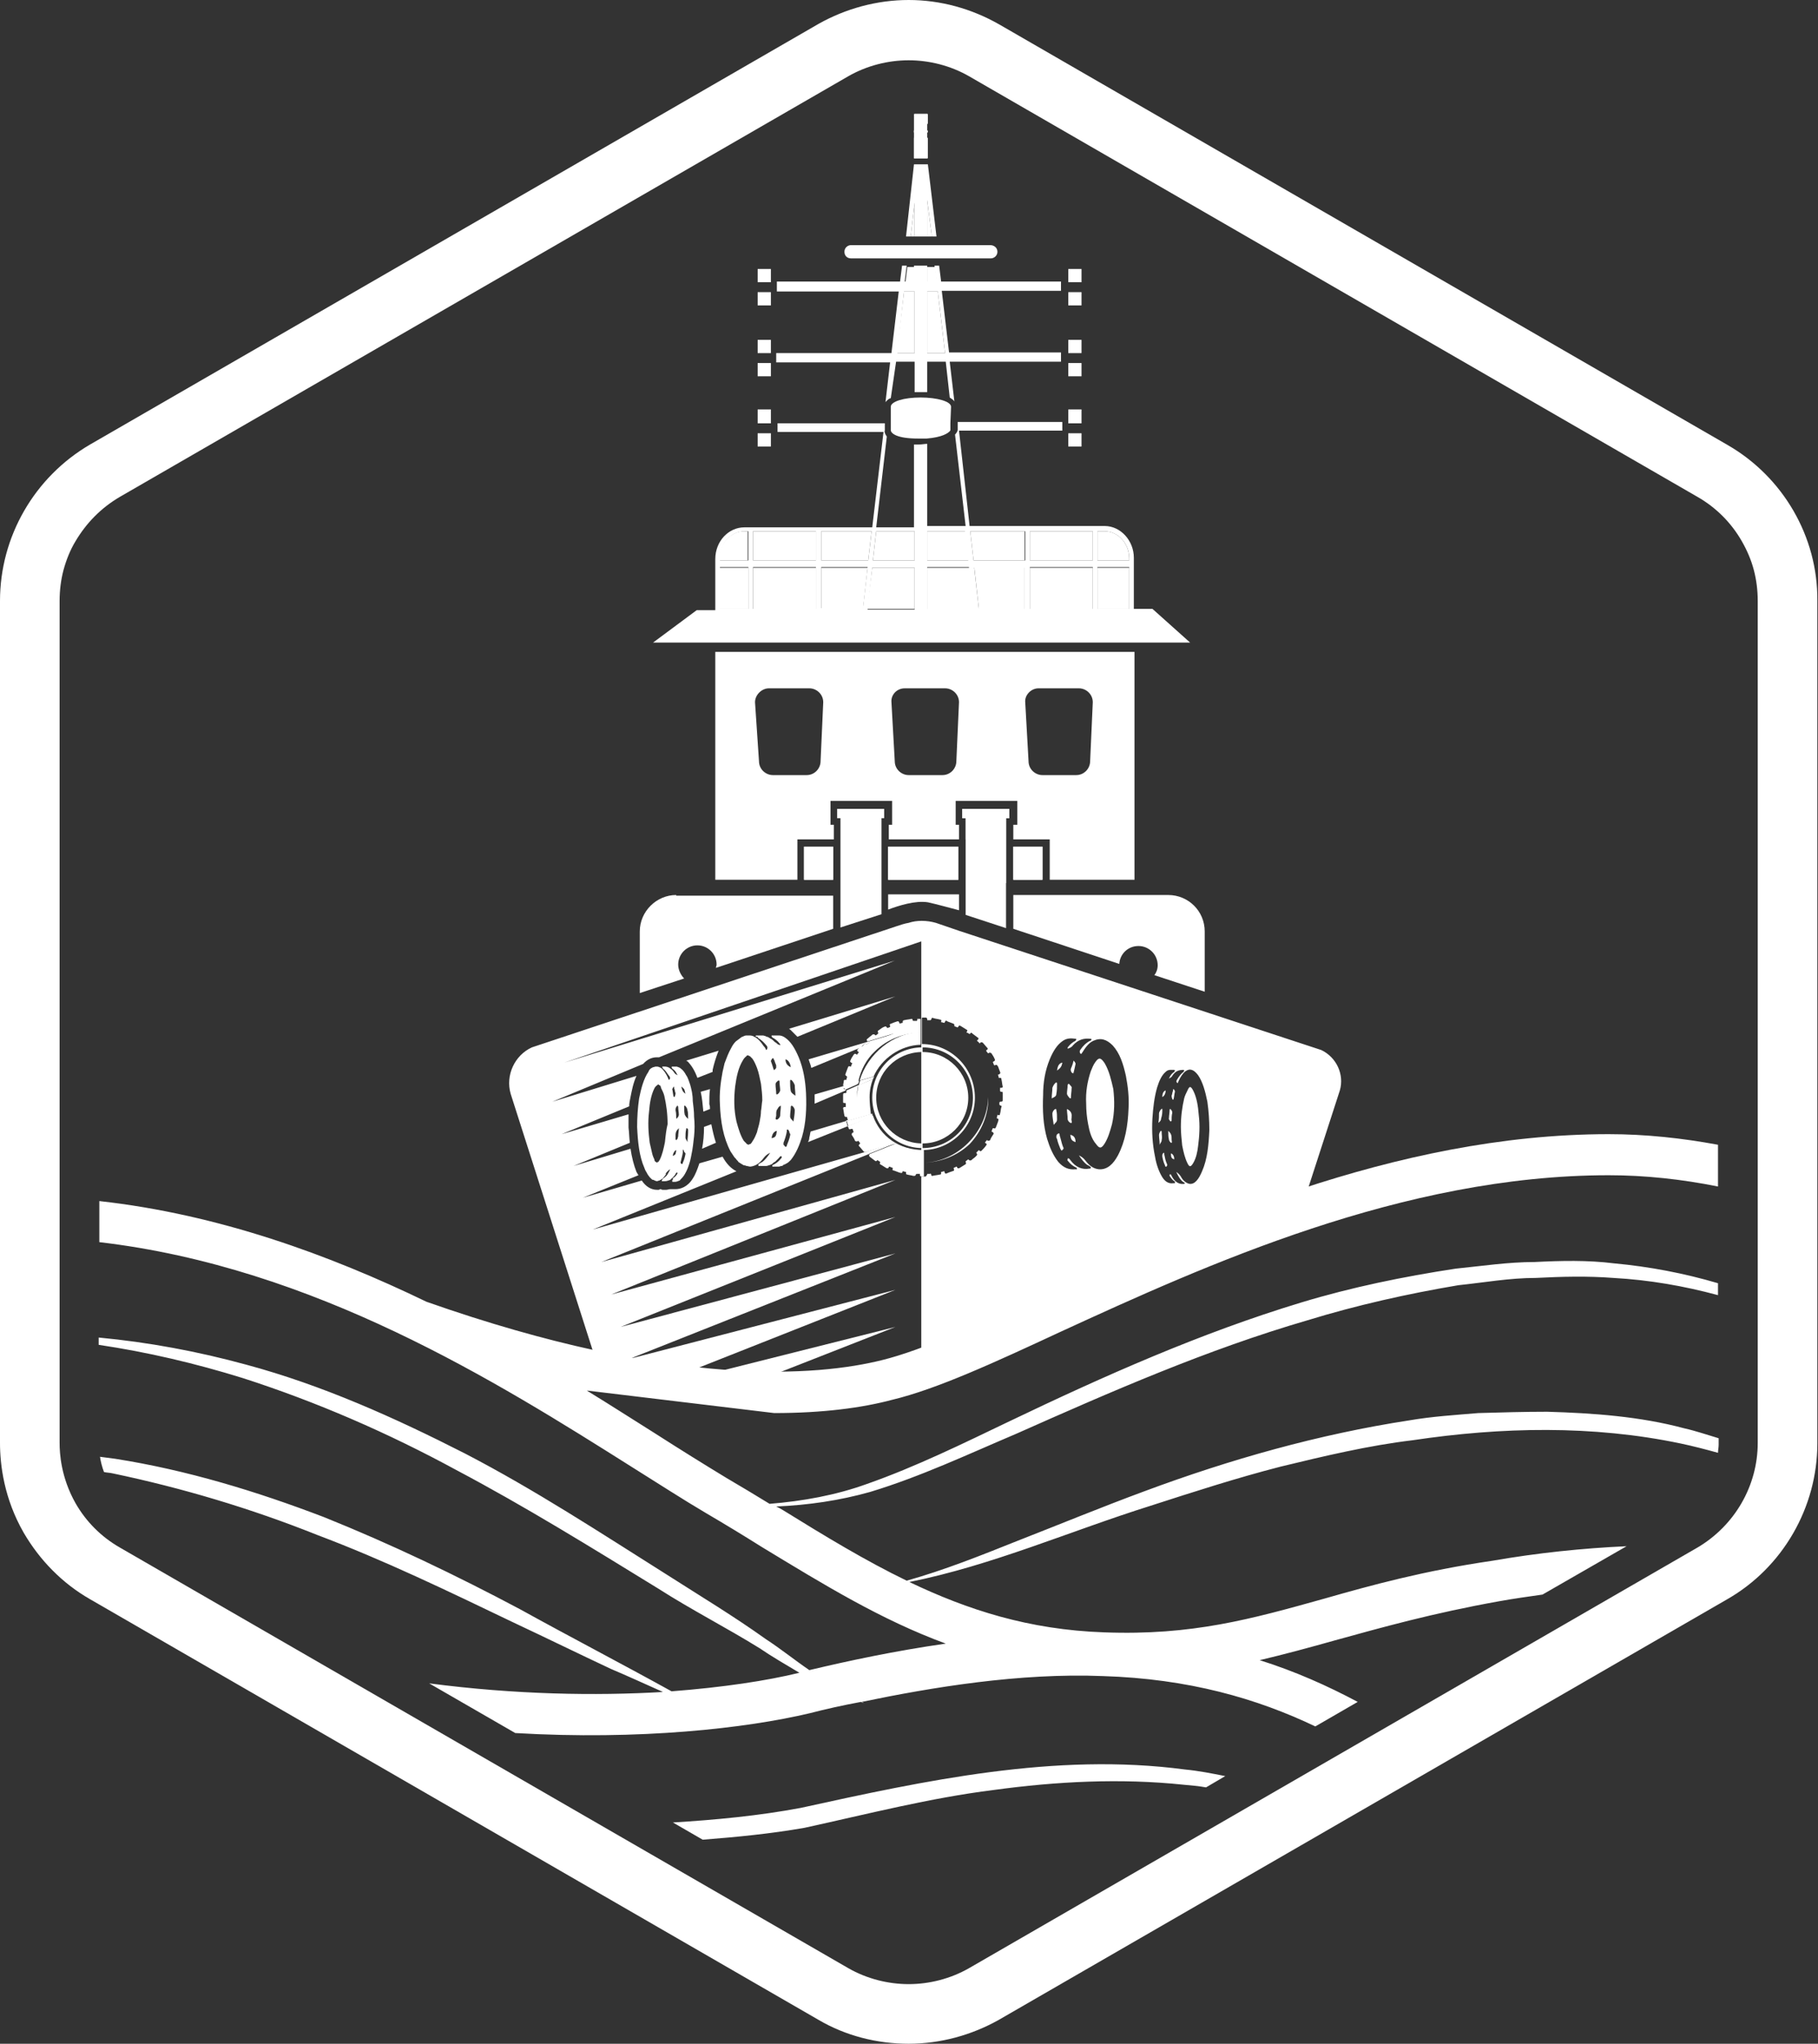 <?xml version="1.0" encoding="utf-8"?>
<!-- Generator: Adobe Illustrator 24.2.3, SVG Export Plug-In . SVG Version: 6.00 Build 0)  -->
<svg version="1.1" id="Layer_1" xmlns="http://www.w3.org/2000/svg" xmlns:xlink="http://www.w3.org/1999/xlink" x="0px" y="0px"
	 viewBox="0 0 274.5 308.5" style="enable-background:new 0 0 274.5 308.5;" xml:space="preserve">
<rect x="0" y="0" width="274.5" height="308.5" fill="#333333" stroke="none"/>
<style type="text/css">
	.st0{fill:#FFFFFF;}
</style>
<g>
	<g>
		<g>
			<path class="st0" d="M161.6,171.3c0.1,0.7,0.2,0.9,0.8,1.1C162.4,171.7,162.1,171.4,161.6,171.3z"/>
			<path class="st0" d="M160,171.4c0-0.1,0-0.4-0.2-0.3c-0.2,0.1-0.3,0.2-0.3,0.5c0,0.1,0,0.2,0.1,0.3c0.1,0.5,0.3,1,0.5,1.5
				c0.1,0.1,0.1,0.4,0.3,0.2c0.1-0.1,0.3-0.2,0.1-0.5C160.3,172.6,160.2,172,160,171.4z"/>
			<path class="st0" d="M161.8,168.8c0-0.1,0-0.2,0-0.2c0.1-0.7-0.3-1-0.7-1.2c0,0.5,0.1,1,0.1,1.5c0,0.3,0.4,0.7,0.6,0.6
				C161.9,169.3,161.7,169,161.8,168.8z"/>
			<path class="st0" d="M166.8,160.5c-0.6-0.9-0.9-0.9-1.4-0.2c-0.3,0.4-0.5,0.9-0.7,1.4c-0.5,1.5-0.8,3.1-0.7,4.9
				c0,1,0.1,2.1,0.3,3.1c0.2,1.1,0.5,2.2,1.2,3c0.5,0.7,0.8,0.7,1.3-0.1c0.5-0.8,0.8-1.8,1.1-2.9c0.4-1.8,0.4-3.5,0.2-5.3
				C167.8,163.1,167.5,161.7,166.8,160.5z"/>
			<path class="st0" d="M162,160.5c-0.1,0.3-0.2,0.6-0.3,0.8c-0.1,0.3,0.1,0.7,0.3,0.7c0.1,0,0.1,0,0.1-0.1c0.1-0.4,0.2-0.8,0.3-1.3
				c0-0.2-0.2-0.4-0.3-0.5C162.1,160.1,162,160.4,162,160.5z"/>
			<path class="st0" d="M161.6,165.8c0.1,0,0.1-0.1,0.1-0.1c0-0.5,0.1-0.9,0.1-1.4c0.1-0.3-0.2-0.4-0.3-0.6
				c-0.2-0.2-0.2-0.1-0.3,0.1c0,0.4-0.1,0.9-0.1,1.3C161.1,165.3,161.5,165.8,161.6,165.8z"/>
			<path class="st0" d="M160.4,160.4c-0.5,0.1-0.7,0.5-0.8,1.2C160,161.3,160.3,161.1,160.4,160.4z"/>
			<path class="st0" d="M159.5,165.1c0.1-0.5,0.1-1,0.1-1.5c0-0.1,0-0.2-0.1-0.2c-0.2,0-0.5,0.5-0.6,0.8c0,0.5-0.1,1-0.1,1.6
				C159.2,165.6,159.5,165.5,159.5,165.1z"/>
			<path class="st0" d="M159.5,167.6c0-0.1,0-0.2-0.1-0.2c-0.2,0-0.5,0.4-0.5,0.7c0,0.5,0.1,1,0.2,1.7c0.2-0.3,0.5-0.4,0.5-0.8
				C159.6,168.5,159.6,168,159.5,167.6z"/>
			<path class="st0" d="M176.8,169.3c0,0,0-0.1,0.1-0.1c0-0.4,0-0.8,0.1-1.2c0-0.3-0.1-0.4-0.2-0.5c-0.1-0.2-0.2-0.1-0.2,0.1
				c0,0.4-0.1,0.8-0.1,1.2C176.4,168.9,176.7,169.3,176.8,169.3z"/>
			<path class="st0" d="M177.1,164.7c-0.1,0.2-0.1,0.5-0.2,0.7c0,0.2,0.1,0.6,0.2,0.6c0,0,0.1,0,0.1-0.1c0.1-0.4,0.1-0.7,0.2-1.1
				c0-0.2-0.1-0.3-0.2-0.4C177.1,164.4,177.1,164.6,177.1,164.7z"/>
			<path class="st0" d="M176.9,172c0-0.1,0-0.1,0-0.2c0-0.6-0.2-0.8-0.5-1.1c0,0.5,0,0.9,0.1,1.3c0,0.2,0.3,0.6,0.4,0.5
				C177,172.4,176.9,172.2,176.9,172z"/>
			<path class="st0" d="M176.8,174.1c0,0.6,0.1,0.8,0.5,0.9C177.3,174.5,177.1,174.2,176.8,174.1z"/>
			<path class="st0" d="M180.2,164.7c-0.4-0.8-0.6-0.8-0.9-0.1c-0.2,0.4-0.4,0.8-0.5,1.2c-0.3,1.3-0.5,2.7-0.5,4.3
				c0,0.9,0.1,1.8,0.2,2.8c0.2,1,0.4,1.9,0.8,2.7c0.3,0.6,0.5,0.6,0.9-0.1c0.4-0.7,0.6-1.6,0.7-2.5c0.2-1.5,0.3-3.1,0.1-4.7
				C180.9,167,180.7,165.7,180.2,164.7z"/>
			<path class="st0" d="M175.8,174.3c0-0.1,0-0.3-0.1-0.3c-0.1,0.1-0.2,0.2-0.2,0.4c0,0.1,0,0.2,0,0.2c0.1,0.5,0.2,0.9,0.4,1.3
				c0,0.1,0.1,0.3,0.2,0.2c0.1-0.1,0.2-0.2,0.1-0.4C176,175.3,175.9,174.8,175.8,174.3z"/>
			<path class="st0" d="M176,164.6c-0.3,0.1-0.5,0.4-0.5,1C175.7,165.5,176,165.2,176,164.6z"/>
			<path class="st0" d="M175.5,167.5c0-0.1,0-0.2-0.1-0.1c-0.1,0-0.4,0.4-0.4,0.7c0,0.4,0,0.9-0.1,1.4c0.2-0.2,0.4-0.3,0.4-0.6
				C175.5,168.3,175.5,167.9,175.5,167.5z"/>
			<path class="st0" d="M175.4,170.9c0-0.1,0-0.2-0.1-0.2c-0.1,0-0.3,0.4-0.3,0.6c0,0.5,0.1,0.9,0.1,1.5c0.1-0.3,0.3-0.4,0.3-0.7
				C175.5,171.7,175.4,171.3,175.4,170.9z"/>
		</g>
		<g>
			<g>
				<g>
					<g>
						<path class="st0" d="M118.5,156.6c-0.3-0.2-0.6-0.3-0.9-0.3c-0.1,0-0.2,0-0.3,0c-0.2,0-0.5,0-0.7,0c-0.1,0-0.1,0-0.1,0.1
							c0,0.1,0.1,0.1,0.1,0.2c0.4,0.2,0.8,0.5,1.1,0.9c0.1,0.1,0.1,0.1,0.1,0.3l0,0c0,0,0,0,0,0c-0.1-0.1-0.3-0.1-0.4-0.2
							c-0.1-0.1-0.2-0.2-0.4-0.3c-0.2-0.2-0.4-0.4-0.6-0.5c-0.1,0-0.1-0.1-0.2-0.1c-0.1-0.1-0.3-0.2-0.4-0.2c-0.1,0-0.2-0.1-0.2-0.1
							c-0.1,0-0.3-0.1-0.4-0.1c-0.1,0-0.2,0-0.3,0c-0.2,0-0.4,0-0.6,0c0,0-0.1,0-0.1,0s-0.1,0-0.1,0.1c0,0,0,0,0,0
							c0,0.1,0,0.1,0.1,0.1c0,0,0,0,0.1,0c0.1,0,0.1,0.1,0.2,0.2c0.5,0.3,0.9,0.7,1.3,1.2c0.1,0.2,0.1,0.3,0,0.5
							c-0.1,0.1-0.1,0.1-0.1,0.1c0,0,0,0,0,0c0,0,0,0,0,0c0,0-0.1-0.1-0.1-0.2c-0.1-0.2-0.2-0.3-0.3-0.4c-0.4-0.6-0.8-1.1-1.4-1.4
							c-0.3-0.2-0.6-0.2-0.9-0.2c-0.1,0-0.2,0-0.3,0c-0.2,0-0.4,0.1-0.6,0.2c-0.1,0-0.2,0.1-0.2,0.1c-0.3,0.2-0.5,0.4-0.8,0.6
							c-0.3,0.3-0.5,0.6-0.7,1c-0.4,0.7-0.7,1.5-1,2.3c-0.1,0.4-0.2,0.9-0.3,1.3c-0.3,1.6-0.5,3.2-0.4,4.9c0.1,2.6,0.5,5,1.6,7.1
							c0.2,0.3,0.4,0.6,0.6,0.9c0.1,0.1,0.1,0.1,0.2,0.2c0.1,0.2,0.3,0.3,0.4,0.5c0.1,0.1,0.2,0.1,0.3,0.2c0.2,0.1,0.3,0.2,0.5,0.3
							c0.1,0,0.2,0,0.4,0.1c0.2,0,0.4,0.1,0.6,0.1c0.8-0.1,1.4-0.5,2-1.3c0.3-0.4,0.6-0.6,1-0.8c-0.4,0.6-0.8,1.1-1.2,1.4
							c-0.2,0.1-0.4,0.2-0.5,0.3c-0.1,0-0.1,0.1-0.1,0.2c0,0.1,0,0.1,0.1,0.1c0,0,0.1,0,0.1,0l0,0c0.2,0,0.4,0,0.7,0
							c0.1,0,0.2,0,0.3,0c0.2,0,0.3-0.1,0.4-0.1c0.1,0,0.2-0.1,0.3-0.1c0.2-0.1,0.3-0.2,0.4-0.3c0.1-0.1,0.1-0.1,0.2-0.1
							c0.2-0.2,0.4-0.4,0.6-0.6c0.1-0.1,0.1-0.2,0.2-0.2c0,0,0.1-0.1,0.1-0.1c0,0,0,0,0,0c0,0,0.1,0,0.1,0.1c0.1,0.1,0,0.2-0.1,0.3
							c-0.3,0.4-0.7,0.7-1.1,0.9c-0.1,0-0.2,0.1-0.2,0.2c0,0.1,0.1,0.1,0.1,0.1c0,0,0,0,0.1,0c0,0,0,0,0,0c0,0,0,0,0,0
							c0.2,0,0.4,0,0.5,0c0.1,0,0.2,0,0.3,0c0.1,0,0.3-0.1,0.4-0.1c0.1,0,0.2,0,0.2-0.1c0.1-0.1,0.3-0.1,0.4-0.2
							c0.1,0,0.1-0.1,0.2-0.1c0.2-0.1,0.4-0.3,0.6-0.5c0.8-1,1.3-2.2,1.7-3.5c0.6-2.1,0.7-4.3,0.6-6.6c-0.1-1.9-0.4-3.7-1.1-5.4
							C120,158.2,119.4,157.2,118.5,156.6z M114.9,167.7c0,0.5-0.1,1.1-0.2,1.6c-0.1,0.6-0.3,1.1-0.4,1.6c-0.2,0.5-0.4,1-0.7,1.4
							c-0.1,0.2-0.2,0.3-0.3,0.4c0,0-0.1,0-0.1,0c-0.1,0-0.1,0.1-0.2,0.1c0,0,0,0,0,0c-0.1,0-0.1-0.1-0.2-0.1c0,0-0.1,0-0.1-0.1
							c-0.1-0.1-0.2-0.2-0.4-0.4c-0.5-0.8-0.8-1.8-1.1-2.9c-0.4-1.8-0.4-3.5-0.2-5.3c0.2-1.5,0.5-2.9,1.2-4c0.1-0.2,0.3-0.4,0.4-0.5
							c0,0,0.1,0,0.1-0.1c0.1-0.1,0.2-0.1,0.2-0.1c0,0,0,0,0,0c0.1,0,0.1,0,0.2,0.1c0,0,0.1,0,0.1,0c0.1,0.1,0.2,0.2,0.4,0.4
							c0.3,0.4,0.5,0.9,0.7,1.4c0.3,0.8,0.4,1.5,0.6,2.4c0.1,0.8,0.2,1.7,0.2,2.5C115,166.7,115,167.2,114.9,167.7z M119.4,161.1
							c-0.4-0.2-0.8-0.5-0.8-1.2C119,160,119.3,160.4,119.4,161.1z M117.4,163.2c0.1-0.1,0.1-0.1,0.2-0.1c0,0,0,0,0,0
							c0.1,0,0.1,0.1,0.1,0.2c0,0.4,0.1,0.9,0.1,1.3c0,0.1-0.1,0.2-0.2,0.4c0,0,0,0,0,0c-0.1,0.1-0.2,0.2-0.3,0.2c0,0,0,0,0,0
							c0,0,0,0,0,0l0,0h0c-0.1,0-0.1-0.1-0.1-0.1c0-0.5-0.1-0.9-0.1-1.4C117.1,163.4,117.3,163.3,117.4,163.2z M116.4,160.2
							c0-0.2,0.2-0.4,0.3-0.5c0,0,0,0,0,0c0,0,0,0,0.1,0.1c0,0,0,0,0,0c0,0.1,0,0.1,0.1,0.2c0.1,0.3,0.2,0.6,0.3,0.8
							c0,0.1,0,0.3,0,0.4c-0.1,0.1-0.2,0.3-0.3,0.3c0,0,0,0,0,0c0,0-0.1,0-0.1-0.1C116.7,161.1,116.6,160.7,116.4,160.2L116.4,160.2
							L116.4,160.2z M116.5,171.8c0.1-0.6,0.3-1,0.8-1.1C117.2,171.5,117.1,171.7,116.5,171.8z M117.9,166.9c0,0.5-0.1,1-0.1,1.5
							c0,0,0,0,0,0c0,0.1-0.1,0.3-0.2,0.4c0,0,0,0,0,0c-0.1,0.1-0.2,0.2-0.3,0.2c0,0,0,0,0,0c0,0,0,0-0.1,0c-0.2-0.1,0-0.4,0-0.6
							c0-0.1,0-0.2,0-0.2c0-0.3,0-0.6,0.2-0.8C117.5,167.2,117.6,167,117.9,166.9L117.9,166.9L117.9,166.9z M119.3,171.4
							c-0.1,0.5-0.3,1-0.5,1.5c0,0.1,0,0.1-0.1,0.2c0,0,0,0,0,0c0,0,0,0-0.1,0c0,0-0.1,0-0.1-0.1c-0.1-0.1-0.1-0.1-0.2-0.2
							c0-0.1,0-0.2,0-0.3c0.2-0.5,0.4-1.1,0.5-1.7c0-0.1,0-0.1,0-0.2c0,0,0,0,0,0c0,0,0-0.1,0.1-0.1c0,0,0,0,0,0
							c0.1,0,0.2,0.1,0.2,0.2c0.1,0.1,0.1,0.2,0.1,0.3C119.4,171.2,119.3,171.3,119.3,171.4z M119.8,169.3c-0.2-0.3-0.5-0.4-0.5-0.8
							c0-0.5,0.1-0.9,0.1-1.4c0-0.1,0-0.1,0.1-0.2c0,0,0,0,0,0c0,0,0,0,0,0c0.2,0,0.5,0.4,0.5,0.7
							C120,168.1,119.9,168.7,119.8,169.3z M119.4,164.7c-0.1-0.5-0.1-1-0.1-1.5c0-0.1,0-0.2,0.1-0.2c0,0,0,0,0,0
							c0.2,0,0.5,0.5,0.6,0.8c0,0.5,0.1,1,0.1,1.6C119.7,165.1,119.5,165,119.4,164.7z"/>
						<path class="st0" d="M104.2,163.7c-0.2-0.5-0.3-1-0.6-1.4c-0.2-0.4-0.5-0.8-0.8-1c-0.2-0.2-0.4-0.2-0.6-0.3
							c-0.1,0-0.1,0-0.2,0c-0.2,0-0.3,0-0.5,0c0,0-0.1,0-0.1,0.1c0,0.1,0.1,0.1,0.1,0.2c0.3,0.2,0.5,0.4,0.7,0.8
							c0,0.1,0.1,0.1,0.1,0.2c-0.2-0.1-0.4-0.2-0.5-0.4c-0.2-0.3-0.4-0.5-0.6-0.6c0,0-0.1-0.1-0.1-0.1c-0.2-0.1-0.4-0.2-0.7-0.2
							c-0.1,0-0.2,0-0.3,0c0,0,0,0,0,0c0,0,0,0-0.1,0c0,0,0,0,0,0.1c0,0.1,0.1,0.1,0.1,0.2c0.3,0.2,0.5,0.5,0.7,0.8
							c0.1,0.1,0.2,0.3,0.3,0.4c0.1,0.2,0.1,0.3,0,0.4c0,0.1-0.1,0.1-0.1,0.1c0,0,0,0,0,0c0,0-0.1-0.1-0.1-0.2
							c-0.3-0.7-0.7-1.3-1.1-1.6c-0.2-0.1-0.4-0.2-0.6-0.2c-0.1,0-0.1,0-0.2,0c-0.1,0-0.3,0.1-0.4,0.1c-0.1,0-0.1,0.1-0.2,0.1
							c-0.2,0.1-0.4,0.3-0.5,0.6c-0.7,1-1.1,2.5-1.4,4c-0.2,1.4-0.3,2.8-0.3,4.3c0.1,2.2,0.3,4.4,1.1,6.2c0.1,0.3,0.2,0.5,0.4,0.8
							c0,0.1,0.1,0.1,0.1,0.2c0.1,0.1,0.2,0.3,0.3,0.4c0.1,0.1,0.1,0.1,0.2,0.2c0.1,0.1,0.2,0.2,0.3,0.2c0.1,0,0.2,0,0.2,0.1
							c0.1,0,0.3,0.1,0.4,0.1c0.5-0.1,1-0.5,1.3-1.1c0.1-0.2,0.2-0.3,0.3-0.4c0.1-0.1,0.2-0.2,0.4-0.3c-0.3,0.6-0.5,1-0.8,1.3
							c-0.1,0.1-0.2,0.2-0.4,0.3c0,0-0.1,0.1-0.1,0.1c0,0.1,0.1,0.1,0.1,0.1c0.1,0,0.2,0,0.4,0c0.3,0,0.5-0.1,0.8-0.2
							c0,0,0.1-0.1,0.1-0.1c0.2-0.2,0.5-0.4,0.7-0.8c0-0.1,0.1-0.1,0.1-0.2h0l0,0c0,0,0,0,0.1,0c0,0,0.1,0,0.1,0.1
							c0,0.1,0,0.2,0,0.2c-0.2,0.3-0.4,0.6-0.7,0.8c-0.1,0-0.1,0-0.1,0.2c0,0.1,0,0.1,0.1,0.1c0,0,0,0,0,0c0,0,0,0,0,0c0,0,0,0,0,0
							c0.1,0,0.2,0,0.3,0c0.2,0,0.5-0.1,0.7-0.2c0,0,0.1,0,0.1-0.1c0.2-0.2,0.4-0.4,0.6-0.7c0.5-0.8,0.9-1.9,1.1-3.1
							c0.2-0.9,0.3-1.9,0.4-2.8c0.1-1,0.1-1.9,0-2.9c0-0.8-0.1-1.6-0.2-2.4C104.6,165.2,104.4,164.4,104.2,163.7z M100.4,172.4
							c-0.2,1-0.4,1.9-0.8,2.7c-0.1,0.1-0.2,0.3-0.2,0.3c0,0,0,0-0.1,0c0,0-0.1,0.1-0.1,0.1c0,0,0,0,0,0c0,0-0.1,0-0.1-0.1
							c0,0,0,0-0.1,0c-0.1-0.1-0.2-0.2-0.2-0.4c-0.2-0.4-0.3-0.7-0.4-1.2c-0.1-0.4-0.2-0.9-0.3-1.3c-0.2-1.5-0.3-3.1-0.1-4.7
							c0.1-1.3,0.3-2.5,0.8-3.5c0.1-0.2,0.2-0.3,0.3-0.4c0,0,0.1,0,0.1-0.1c0.1,0,0.1-0.1,0.2-0.1c0,0,0,0,0,0c0,0,0.1,0,0.1,0.1
							c0,0,0,0,0.1,0c0.1,0.1,0.2,0.2,0.2,0.4c0.2,0.4,0.4,0.8,0.5,1.2c0.3,1.3,0.5,2.7,0.5,4.3
							C100.6,170.5,100.5,171.4,100.4,172.4z M103.3,164.4c0.1,0.2,0.1,0.4,0.2,0.7l0,0c0,0,0,0,0,0c-0.1-0.1-0.3-0.2-0.4-0.4
							c-0.1-0.2-0.2-0.4-0.2-0.7C103.1,164.2,103.2,164.3,103.3,164.4z M102.2,167c0-0.1,0.1-0.1,0.1-0.1c0,0,0,0,0,0
							c0,0,0.1,0.1,0.1,0.2c0,0.4,0.1,0.8,0.1,1.2c0,0.1-0.1,0.2-0.1,0.3c0,0,0,0-0.1,0.1c-0.1,0.1-0.1,0.2-0.1,0.2c0,0,0,0,0,0
							c0,0,0-0.1-0.1-0.1c0-0.4,0-0.8-0.1-1.2C102,167.2,102.1,167.1,102.2,167z M101.7,164C101.8,164,101.8,164,101.7,164
							C101.8,164,101.8,164,101.7,164C101.8,164.1,101.8,164,101.7,164c0.1,0.1,0.1,0.2,0.1,0.3c0.1,0.2,0.1,0.5,0.2,0.7
							c0,0.2-0.1,0.6-0.2,0.6c0,0,0,0,0,0c0,0,0,0-0.1-0.1c-0.1-0.4-0.1-0.7-0.2-1.1C101.6,164.2,101.7,164.1,101.7,164z
							 M102.1,173.6c0,0.3-0.1,0.5-0.1,0.6c-0.1,0.1-0.2,0.2-0.4,0.3c0-0.3,0.1-0.5,0.2-0.6C101.8,173.8,101.9,173.7,102.1,173.6
							C102.1,173.6,102.1,173.6,102.1,173.6L102.1,173.6z M102.4,171.5c0,0.1-0.1,0.3-0.1,0.4c0,0,0,0-0.1,0.1
							c0,0.1-0.1,0.1-0.1,0.1c0,0,0,0,0,0v0l0,0c-0.1-0.1-0.1-0.1-0.1-0.2c0-0.1,0-0.2,0-0.3c0-0.1,0-0.1,0-0.2
							c0-0.6,0.2-0.8,0.5-1.1C102.5,170.7,102.4,171.1,102.4,171.5z M103.5,174.2c-0.1,0.5-0.2,0.9-0.4,1.3c0,0.1,0,0.1-0.1,0.2
							c0,0,0,0,0,0c0,0,0,0,0,0c0,0,0,0-0.1,0c-0.1-0.1-0.2-0.2-0.1-0.4c0.1-0.5,0.3-1,0.3-1.5c0,0,0-0.1,0-0.2c0,0,0,0,0,0
							c0,0,0-0.1,0-0.1c0,0,0,0,0,0c0.1,0.1,0.2,0.2,0.2,0.4C103.5,174,103.5,174.1,103.5,174.2z M103.9,170.9
							c0,0.5-0.1,0.9-0.1,1.5c-0.1-0.3-0.3-0.4-0.3-0.7c0-0.4,0-0.8,0.1-1.2c0-0.1,0-0.2,0.1-0.2c0,0,0,0,0,0v0
							c0.1,0,0.1,0.1,0.2,0.2C103.9,170.6,103.9,170.8,103.9,170.9L103.9,170.9L103.9,170.9z M103.9,168.9c-0.1-0.1-0.2-0.2-0.3-0.3
							c-0.1-0.1-0.1-0.2-0.2-0.3c-0.1-0.4-0.1-0.9-0.1-1.3c0-0.1,0-0.1,0.1-0.1c0,0,0,0,0,0c0.1,0,0.4,0.4,0.4,0.7
							C103.9,167.9,103.9,168.4,103.9,168.9L103.9,168.9L103.9,168.9z"/>
						<g>
							<path class="st0" d="M130,158.1c0.2-0.2,0.3-0.4,0.5-0.5c0.1-0.1,0.2-0.1,0.3,0c0,0,0.1,0.1,0.1,0.1c0.1-0.1,0.2-0.2,0.4-0.4
								c0,0,0,0,0,0c0-0.1,0-0.1-0.1-0.1l-9.1,2.7c0.1,0.4,0.3,0.8,0.4,1.3L130,158.1z"/>
							<path class="st0" d="M107.2,167.4c0-0.2,0-0.5-0.1-0.7c0-0.8,0-1.6,0.1-2.3l-1.4,0.4c0.2,0.9,0.3,1.9,0.4,3L107.2,167.4z"/>
							<path class="st0" d="M100.5,177.6c-0.1,0.1-0.2,0.2-0.4,0.3c0,0-0.1,0.1-0.1,0.1c0,0.1,0.1,0.1,0.1,0.1c0.1,0,0.2,0,0.3,0
								c0,0,0,0,0.1,0c0.3,0,0.5-0.1,0.8-0.2c0,0,0.1-0.1,0.1-0.1c0.2-0.2,0.5-0.4,0.7-0.8c0-0.1,0.1-0.1,0.1-0.2
								c0.1-0.1,0.1,0,0.2,0c0,0.1,0,0.2,0,0.2c-0.2,0.3-0.4,0.6-0.7,0.8c-0.1,0-0.1,0-0.1,0.2c0,0.1,0,0.1,0.1,0.1c0,0,0,0,0,0
								c0,0,0,0,0,0c0,0,0,0,0,0c0.1,0,0.2,0,0.2,0c0,0,0,0,0.1,0c0.2,0,0.5-0.1,0.7-0.2c0,0,0.1,0,0.1-0.1c0.2-0.2,0.4-0.4,0.6-0.7
								c0.2-0.3,0.4-0.7,0.5-1.1L101,177C100.9,177.2,100.7,177.5,100.5,177.6z"/>
							<path class="st0" d="M120.4,156.5l14.8-6.1l-16.1,4.9c0.1,0,0.1,0,0.2,0.1C119.6,155.7,120,156.1,120.4,156.5z"/>
							<path class="st0" d="M105.3,162.7l2.3-0.9c0-0.1,0-0.2,0-0.3c0.2-0.9,0.5-1.9,0.9-2.9l-4.9,1.5c0.1,0,0.1,0.1,0.2,0.1
								C104.4,160.8,104.9,161.6,105.3,162.7z"/>
							<path class="st0" d="M98.4,177.8c0.1,0.1,0.2,0.2,0.3,0.2c0.1,0,0.2,0,0.2,0.1c0.1,0,0.2,0.1,0.3,0.1c0,0,0.1,0,0.1,0
								c0.5,0,0.9-0.4,1.3-1L98.4,177.8C98.3,177.8,98.4,177.8,98.4,177.8z"/>
							<path class="st0" d="M122,172.4l6-2.4c-0.1-0.2-0.1-0.4-0.2-0.6c0-0.1,0-0.1,0-0.2l-5.4,1.6c-0.1,0.3-0.1,0.6-0.2,0.9
								C122.2,172,122.1,172.2,122,172.4z"/>
							<path class="st0" d="M127.7,164.6c0-0.1,0-0.1-0.2-0.2c-0.1,0-0.2-0.1-0.1-0.2c0-0.1,0-0.2,0.1-0.3l-4.5,1.3
								c0,0.5,0,0.9,0,1.4L127.7,164.6z"/>
							<path class="st0" d="M106.3,170.1c0,1.2-0.1,2.3-0.3,3.3l2.1-0.9c-0.3-0.9-0.5-1.8-0.7-2.8L106.3,170.1z"/>
						</g>
					</g>
					<g>
						<g>
							<g>
								<path class="st0" d="M131.8,168.4L128,170c0,0.1,0.1,0.1,0.1,0.2c0.1,0.3,0.1,0.3,0.5,0.2c0,0,0,0,0.1,0
									c0.1,0.1,0.1,0.3,0.2,0.5c-0.1,0-0.1,0.1-0.2,0.1c-0.1,0.1-0.1,0.2-0.1,0.3c0.2,0.3,0.4,0.6,0.5,0.9
									c0.1,0.1,0.2,0.1,0.3,0.1c0.1,0,0.1-0.1,0.2-0.1c0.1,0.1,0.2,0.3,0.3,0.4c0,0-0.1,0-0.1,0.1c-0.2,0.2-0.2,0.2,0,0.4
									c0.2,0.2,0.4,0.5,0.6,0.7c0.1,0.1,0.1,0.1,0.2,0.1l0.2,0c0,0,0,0,0.1,0c0,0,0.1-0.1,0.1-0.1c0,0,0,0,0,0l4.3-1.2l-4,1.6
									c0,0,0,0,0,0c-0.1,0.2-0.1,0.2,0,0.4c0.3,0.2,0.5,0.4,0.8,0.6c0.1,0.1,0.2,0.1,0.3,0c0,0,0.1-0.1,0.1-0.1
									c0.1,0.1,0.2,0.2,0.3,0.2c0.1,0.1,0.1,0.1,0.1,0.2c-0.1,0.2-0.1,0.2,0.1,0.3c0.3,0.2,0.5,0.3,0.8,0.5
									c0.2,0.1,0.3,0.1,0.4-0.1c0,0,0-0.1,0.1-0.1c0.2,0.1,0.3,0.1,0.5,0.2c0,0.1,0,0.1,0,0.1c-0.1,0.2,0,0.3,0.2,0.3
									c0.3,0.1,0.5,0.2,0.8,0.3c0.4,0.1,0.4,0.1,0.5-0.2c0.2,0,0.3,0.1,0.5,0.1c0,0.1,0,0.1,0,0.1c0,0.2,0,0.3,0.2,0.3
									c0.3,0.1,0.6,0.1,0.9,0.2c0.3,0,0.3,0,0.4-0.2c0,0,0-0.1,0.1-0.1c0.2,0,0.3,0,0.5,0c0,0.1,0,0.2,0,0.2
									c0,0.1,0.1,0.2,0.3,0.2c0.1,0,0.2,0,0.3,0v-4C135.7,173.6,132.9,171.5,131.8,168.4z"/>
								<path class="st0" d="M138.5,153.9c0,0.1,0,0.2-0.1,0.2c-0.1,0-0.2,0-0.3,0c0,0,0,0-0.1,0c-0.1,0-0.2,0-0.2-0.1
									c0-0.2-0.1-0.2-0.2-0.2c-0.4,0.1-0.7,0.1-1.1,0.2c-0.1,0-0.2,0.1-0.2,0.2c0,0.1,0,0.1,0,0.2c-0.2,0-0.3,0.1-0.5,0.1
									c0,0,0-0.1,0-0.1c-0.1-0.2-0.1-0.3-0.4-0.2c-0.3,0.1-0.6,0.2-0.8,0.3c-0.3,0.1-0.3,0.1-0.2,0.4c0,0,0,0.1,0,0.1
									c-0.1,0.1-0.3,0.1-0.4,0.2c0,0,0-0.1-0.1-0.1c-0.1-0.2-0.2-0.2-0.4-0.1c-0.3,0.1-0.5,0.3-0.8,0.5c-0.2,0.1-0.2,0.2-0.1,0.4
									c0,0,0,0.1,0,0.1c-0.1,0.1-0.2,0.2-0.4,0.3c0,0-0.1-0.1-0.1-0.1c-0.1-0.1-0.3-0.1-0.4,0c-0.2,0.2-0.4,0.3-0.6,0.5
									c-0.3,0.2-0.3,0.3-0.1,0.5l4-1.2l-5.2,2.1c-0.1,0.1-0.2,0.2-0.3,0.3c-0.1,0.1-0.1,0.2,0,0.3c0,0,0.1,0.1,0.2,0.1
									c-0.1,0.1-0.2,0.3-0.3,0.4c-0.1,0-0.1-0.1-0.2-0.1c-0.1-0.1-0.2,0-0.3,0.1c-0.2,0.3-0.4,0.6-0.5,0.9c-0.1,0.1,0,0.2,0.1,0.3
									c0.1,0,0.1,0.1,0.2,0.1c-0.1,0.2-0.2,0.3-0.2,0.5c0,0-0.1,0-0.1,0c-0.2-0.1-0.3-0.1-0.4,0.2c-0.1,0.3-0.2,0.5-0.3,0.8
									c-0.1,0.3-0.1,0.3,0.2,0.5c0,0,0,0,0,0c0,0.2-0.1,0.3-0.1,0.5c-0.1,0-0.1,0-0.1,0c-0.2,0-0.3,0-0.3,0.2
									c0,0.2-0.1,0.4-0.1,0.7l2.3-0.7c0.4-1.7,1.2-3.3,2.5-4.5c1.8-1.8,4.4-2.8,6.9-2.8v-2.1c-0.1,0-0.3,0-0.4,0
									C138.6,153.7,138.5,153.8,138.5,153.9z"/>
								<path class="st0" d="M129.8,163.1l2.1-0.6c1.2-2.7,4-4.7,7.1-4.8v-1.9C134.8,155.9,131,159.1,129.8,163.1z"/>
								<path class="st0" d="M131.3,165.6c0-1,0.2-1.9,0.5-2.7l-2.2,0.9c-0.1,0.6-0.2,1.3-0.2,1.9c0-0.6,0-1.3,0.2-1.9l-1.8,0.8
									c0,0,0,0,0,0.1c0,0,0,0.1,0,0.1c0,0.1,0,0.2-0.2,0.2c-0.2,0-0.3,0-0.3,0.3c0,0.3,0,0.6,0,0.9c0,0.3,0,0.3,0.3,0.3
									c0,0,0.1,0,0.1,0.1c0,0.1,0,0.3,0,0.5c-0.1,0-0.1,0-0.2,0c-0.1,0-0.2,0.1-0.2,0.2c0.1,0.4,0.1,0.7,0.2,1.1
									c0,0.1,0.1,0.2,0.2,0.2c0.1,0,0.1,0,0.2,0c0,0.2,0.1,0.3,0.1,0.5c0,0-0.1,0-0.1,0c-0.1,0-0.2,0.1-0.2,0.2l3.8-1.1
									C131.4,167.3,131.3,166.5,131.3,165.6z"/>
								<path class="st0" d="M131.8,162.9c0.1-0.1,0.1-0.3,0.2-0.4l-2.1,0.6c-0.1,0.2-0.2,0.5-0.2,0.7L131.8,162.9z"/>
								<path class="st0" d="M130.7,173.9l-0.2,0C130.6,173.9,130.6,173.9,130.7,173.9z"/>
								<path class="st0" d="M131.7,168.1l-3.8,1.1c0,0,0,0.1,0,0.2c0.1,0.2,0.1,0.4,0.2,0.6l3.7-1.5
									C131.7,168.3,131.7,168.2,131.7,168.1z"/>
								<path class="st0" d="M131.2,157.2c0,0,0,0.1,0.1,0.1c0,0,0,0,0,0c-0.1,0.1-0.2,0.2-0.4,0.4c0,0-0.1-0.1-0.1-0.1
									c-0.1-0.1-0.2-0.1-0.3,0c-0.2,0.2-0.3,0.4-0.5,0.5l5.2-2.1L131.2,157.2z"/>
								<path class="st0" d="M129.7,163.1l-2.3,0.7c0,0.1,0,0.2-0.1,0.3c0,0.1,0,0.2,0.1,0.2c0.2,0,0.2,0.1,0.2,0.2l1.8-0.8
									C129.6,163.6,129.7,163.4,129.7,163.1z"/>
								<path class="st0" d="M130.9,173.8c0.1,0.1,0.2,0.2,0.3,0.3c0,0,0,0.1-0.1,0.1l4-1.6L130.9,173.8z"/>
							</g>
						</g>
						<g>
							<path class="st0" d="M132.3,165.7c0-3.8,3-6.8,6.8-6.9v-0.7c-4.1,0.1-7.4,3.4-7.4,7.6c0,4.1,3.3,7.5,7.4,7.6v-0.7
								C135.3,172.5,132.3,169.4,132.3,165.7z"/>
						</g>
					</g>
					<g>
						<g>
							<path class="st0" d="M102.1,135.1c-3,0-5.5,2.5-5.5,5.5v9.3l6.7-2.2c-0.5-0.5-0.9-1.3-0.9-2.1c0-1.6,1.3-2.9,2.9-2.9
								c1.6,0,2.9,1.3,2.9,2.9c0,0.2-0.1,0.3-0.1,0.5l17.7-5.9v-5H102.1z"/>
						</g>
						<g>
							<path class="st0" d="M176.4,135.1H153v5.1l16,5.3c0.1-1.5,1.3-2.7,2.9-2.7c1.6,0,2.9,1.3,2.9,2.9c0,0.6-0.2,1.1-0.5,1.5
								l7.6,2.5v-9.1C181.9,137.5,179.4,135.1,176.4,135.1z"/>
						</g>
						<polygon class="st0" points="145.8,144.8 149.4,144.8 145.8,143.6 						"/>
						<g>
							<rect x="134.1" y="127.8" class="st0" width="10.6" height="5"/>
							<rect x="121.4" y="127.8" class="st0" width="4.4" height="5"/>
							<rect x="153" y="127.8" class="st0" width="4.4" height="5"/>
							<polygon class="st0" points="145.3,122.1 145.3,123.5 145.8,123.5 145.8,126.7 146.3,126.7 146.3,127.8 146.3,132.8 
								146.3,133.3 151.4,133.3 151.4,132.8 151.4,127.8 151.4,126.7 151.9,126.7 151.9,123.5 152.4,123.5 152.4,122.1 							"/>
							<polygon class="st0" points="151.4,126.7 151.4,127.8 151.4,132.8 151.4,133.3 151.9,133.3 151.9,126.7 							"/>
							<g>
								<polygon class="st0" points="126.4,122.1 126.4,123.5 126.9,123.5 126.9,126.7 126.9,132.8 126.9,133.3 126.9,133.9 
									126.9,134.3 126.9,135.3 126.9,140 133.1,138 133.1,135.3 133.1,134.3 133.1,133.9 133.1,133.3 133.1,132.8 133.1,126.7 
									133.1,123.5 133.5,123.5 133.5,122.1 								"/>
								<rect x="121.4" y="127.8" class="st0" width="4.4" height="5"/>
								<rect x="153" y="127.8" class="st0" width="4.4" height="5"/>
								<rect x="134.1" y="127.8" class="st0" width="10.6" height="5"/>
								<polygon class="st0" points="145.3,122.1 145.3,123.5 145.8,123.5 145.8,126.7 145.8,132.8 145.8,133.3 145.8,133.9 
									145.8,134.3 145.8,135.3 145.8,138.1 151.9,140.1 151.9,135.3 151.9,134.3 151.9,133.9 151.9,133.3 151.9,132.8 
									151.9,126.7 151.9,123.5 152.4,123.5 152.4,122.1 								"/>
							</g>
						</g>
						<g>
							<path class="st0" d="M134.1,135.1v2.2c1.6-0.6,4.1-1.4,6-1.1c1.4,0.3,3.5,0.9,4.7,1.2v-2.4H134.1z"/>
						</g>
					</g>
					<g>
						<polygon class="st0" points="97.7,97.7 97.7,97.7 97.7,97.7 						"/>
						<path class="st0" d="M108,132.8h12.4v-5v-1.1h1.1h4.4v-2.2h-0.5v-1.1v-1.4v-1.1h1.1h7.1h1.1v1.1v1.4v1.1h-0.5v2.2h10.6v-2.2
							h-0.5v-1.1v-1.4v-1.1h1.1h7.1h1.1v1.1v1.4v1.1H153v2.2h4.4h1.1v1.1v5h12.8V98.4H108V132.8z M156.8,103.9h6.1
							c1.1,0,2.1,0.9,2.1,2.1l-0.4,8.9c0,1.1-0.9,2.1-2.1,2.1h-5.1c-1.1,0-2.1-0.9-2.1-2.1l-0.5-8.9
							C154.7,104.9,155.7,103.9,156.8,103.9z M136.6,103.9h6.1c1.1,0,2.1,0.9,2.1,2.1l-0.4,8.9c0,1.1-0.9,2.1-2.1,2.1h-5.1
							c-1.1,0-2.1-0.9-2.1-2.1l-0.5-8.9C134.5,104.9,135.4,103.9,136.6,103.9z M116.1,103.9h6.1c1.1,0,2.1,0.9,2.1,2.1l-0.4,8.9
							c0,1.1-0.9,2.1-2.1,2.1h-5.1c-1.1,0-2.1-0.9-2.1-2.1L114,106C114,104.9,115,103.9,116.1,103.9z"/>
					</g>
					<rect x="138" y="19.7" class="st0" width="2" height="4.2"/>
					<rect x="138" y="17.2" class="st0" width="2" height="2.8"/>
					<g>
						<g>
							<polygon class="st0" points="139.6,20 140.1,20 140.1,19.7 139.6,19.7 							"/>
							<path class="st0" d="M139.1,18.4c0.2,0,0.3,0.1,0.3,0.3h0.7v-1.5h-2v1.5h0.7C138.8,18.6,138.9,18.4,139.1,18.4z"/>
							<polygon class="st0" points="136.7,42.7 138.1,42.7 138.1,40.3 137,40.3 							"/>
							<polygon class="st0" points="138.3,20.8 138,20.8 138,23.9 138.1,23.9 138.1,20.9 							"/>
							<polygon class="st0" points="138.1,30.6 137.5,35.7 138.1,35.7 							"/>
							<polygon class="st0" points="140.1,20.8 139.9,20.8 140,20.9 140,23.9 140.1,23.9 							"/>
							<polygon class="st0" points="140,42.7 141.5,42.7 141.2,40.3 140,40.3 							"/>
							<polygon class="st0" points="140,30.2 140,35.7 140.7,35.7 							"/>
							<polygon class="st0" points="138.6,19.7 138,19.7 138,20 138.6,20 							"/>
							<polygon class="st0" points="131.8,84.6 138.1,84.6 138.1,80.4 138.1,80.2 132.3,80.2 							"/>
							<rect x="113.7" y="80.2" class="st0" width="9.5" height="4.4"/>
							<path class="st0" d="M131,85.7h-7v6.3h6.3c0,0,0,0,0,0L131,85.7z"/>
							<polygon class="st0" points="130.9,91.9 138.1,91.9 138.1,89.2 138.1,85.7 131.7,85.7 							"/>
							<rect x="113.7" y="85.7" class="st0" width="9.5" height="6.3"/>
							<polygon class="st0" points="131.6,80.2 124,80.2 124,84.6 131.1,84.6 							"/>
							<polygon class="st0" points="108.6,91.9 112.7,91.9 113,91.9 113,85.7 108.6,85.7 							"/>
							<path class="st0" d="M108.6,84.3v0.3h4.3v-4.4h-0.6C110.3,80.2,108.6,82.1,108.6,84.3z"/>
							<polygon class="st0" points="147,84.6 154.7,84.6 154.7,80.2 146.5,80.2 							"/>
							<rect x="155.5" y="85.7" class="st0" width="9.5" height="6.3"/>
							<path class="st0" d="M147.8,91.9C147.8,91.9,147.8,91.9,147.8,91.9l6.9,0v-6.3h-7.6L147.8,91.9z"/>
							<polygon class="st0" points="140,85.7 140,89.2 140,91.9 147.1,91.9 146.4,85.7 							"/>
							<polygon class="st0" points="145.8,80.2 140,80.2 140,80.4 140,84.6 146.3,84.6 							"/>
							<path class="st0" d="M166.8,80.2h-1.1v4.4h4.8v-0.3C170.5,82.1,168.9,80.2,166.8,80.2z"/>
							<rect x="155.5" y="80.2" class="st0" width="9.5" height="4.4"/>
							<polygon class="st0" points="141.6,44 140,44 140,53.3 142.7,53.3 							"/>
							<polygon class="st0" points="165.7,91.9 166.4,91.9 170.5,91.9 170.5,85.7 165.7,85.7 							"/>
							<g>
								<g>
									<polygon class="st0" points="161.3,40.6 161.3,40.7 161.3,42.2 161.3,42.6 163.3,42.6 163.3,42.2 163.3,40.7 163.3,40.6 
																			"/>
									<rect x="161.3" y="44.1" class="st0" width="2" height="2"/>
								</g>
								<g>
									<polygon class="st0" points="161.3,51.3 161.3,51.4 161.3,52.9 161.3,53.3 163.3,53.3 163.3,52.9 163.3,51.4 163.3,51.3 
																			"/>
									<rect x="161.3" y="54.8" class="st0" width="2" height="2"/>
								</g>
								<g>
									<polygon class="st0" points="161.3,61.8 161.3,61.9 161.3,63.4 161.3,63.9 163.3,63.9 163.3,63.4 163.3,61.9 163.3,61.8 
																			"/>
									<rect x="161.3" y="65.4" class="st0" width="2" height="2"/>
								</g>
							</g>
							<polygon class="st0" points="138.1,44 136.5,44 135.4,53.3 138.1,53.3 							"/>
							<polygon class="st0" points="139.9,20.8 138.3,20.8 138.1,20.9 138.1,23.9 140,23.9 140,20.9 							"/>
							<polygon class="st0" points="139.6,19.7 138.6,19.7 138.6,20 139.6,20 							"/>
							<path class="st0" d="M139.1,18.4c-0.2,0-0.3,0.1-0.3,0.3h0.7C139.4,18.6,139.3,18.4,139.1,18.4z"/>
							<path class="st0" d="M135.3,54.6h2.8v4.6c0.3,0,0.6,0,0.9,0c0.3,0,0.7,0,1,0v-4.6h2.8l0.6,5.4c0.3,0.2,0.6,0.4,0.7,0.6h0
								l-0.7-6h16.8v-0.9v-0.5h-16.9l-1.1-9.3h18v-0.9v-0.5h-18.1l-0.3-2.4h-0.7l0.3,2.4H140v-2.4h-2v2.4h-1.4l0.3-2.4h-0.7
								l-0.3,2.4h-18.6v0.5V44h18.4l-1.1,9.3h-17.4v0.5v0.9h17.2l-0.7,6c0.2-0.2,0.4-0.5,0.8-0.6L135.3,54.6z M140,44h1.6l1.1,9.3
								H140V44z M136.5,44h1.6v9.3h-2.6L136.5,44z"/>
							<path class="st0" d="M174,91.9h-2.8v-6.3v-1.1v-0.3c0-2.6-2-4.8-4.4-4.8h-20.4l-1.6-14.4h15.6v-1.3h-15.7h-0.1l0,1.2
								c0,0.1-0.1,0.4-0.4,0.7l1.6,13.8H140V67c-0.4,0-0.8,0.1-1.3,0.1c-0.3,0-0.4,0-0.7,0v12.5h-5.7l1.6-13.7c0,0,0,0,0,0
								c-0.3-0.4-0.4-0.8-0.3-0.9v-1.1h-0.1h-16.1v1.3h16l-1.7,14.4h-19.3c-2.4,0-4.4,2.1-4.4,4.8v0.3v1.1v6.3h-2.8L98.6,97h9.4
								h63.2h8.5L174,91.9z M124,80.2h7.6l-0.5,4.4H124V80.2z M113,91.9h-0.2h-4.1v-6.3h4.3V91.9z M113,84.6h-4.3v-0.3
								c0-2.3,1.7-4.1,3.7-4.1h0.6V84.6z M123.2,91.9h-9.5v-6.3h9.5V91.9z M123.2,84.6h-9.5v-4.4h9.5V84.6z M124,91.9v-6.3h7
								l-0.7,6.2c0,0,0,0,0,0H124z M138.1,89.2v2.8h-7.1l0.7-6.3h6.4V89.2z M138.1,80.4v4.2h-6.3l0.5-4.4h5.8V80.4z M140,80.4v-0.2
								h5.7l0.5,4.4H140V80.4z M140,91.9v-2.8v-3.5h6.3l0.7,6.3H140z M154.7,91.9h-6.9c0,0,0,0,0,0l-0.7-6.2h7.6V91.9z M154.7,84.6
								H147l-0.5-4.4h8.3V84.6z M165,91.9h-9.5v-6.3h9.5V91.9z M165,84.6h-9.5v-4.4h9.5V84.6z M170.5,91.9h-4.1h-0.7v-6.3h4.8V91.9z
								 M170.5,84.6h-4.8v-4.4h1.1c2,0,3.7,1.8,3.7,4.1V84.6z"/>
							<polygon class="st0" points="138.1,30.6 138.1,35.7 140,35.7 140,30.2 140.7,35.7 141.4,35.7 140.1,24.8 140.1,24.8 
								138,24.8 138,24.8 136.8,35.7 137.5,35.7 							"/>
							<path class="st0" d="M149.5,37h-8h-0.7H140h-2h-0.7h-0.7h-8.1c-0.5,0-1,0.4-1,1s0.4,1,1,1h7.9h0.7h1h2h1h0.7h7.8
								c0.5,0,1-0.4,1-1S150.1,37,149.5,37z"/>
						</g>
					</g>
				</g>
			</g>
			<g>
				<path class="st0" d="M117.1,210c2.7,0,5.3-0.1,7.7-0.3l10.3-3.9L117.1,210z"/>
				<path class="st0" d="M101,208.9c3.4,0.5,6.6,0.8,9.7,1l24.5-9.6L101,208.9z"/>
				<path class="st0" d="M135.2,194.7l-40.1,10.4l40.1-15.9l-41.5,11.1l41.5-16.6l-42.9,11.7l42.9-17.3l-44.4,12.4l40.4-16.3
					c0,0,0-0.1,0.1-0.1c-0.1-0.1-0.2-0.2-0.3-0.3l-0.2,0.1c-0.1,0-0.1,0.1-0.2,0l-41.1,11.7l21.7-8.8c-0.8-0.4-1.5-1.1-2.1-2.2
					l-3.5,1c-0.3,0.9-0.6,1.7-1,2.3c-0.8,1.3-1.9,1.6-2.6,1.6c-0.1,0-0.2,0-0.3,0c0,0,0,0,0,0l-0.5,0c-0.2,0-0.4,0.1-0.6,0.1
					c-0.2,0-0.4,0-0.5,0c-0.1,0-0.2,0-0.3-0.1c-0.1,0-0.2,0-0.3,0.1l-0.2,0h-0.1c-0.9,0-1.7-0.5-2.3-1.4l-8.9,2.6l8.4-3.4
					c-0.1-0.2-0.2-0.3-0.3-0.5c-0.4-1-0.7-2.2-0.9-3.5l-8.6,2.6l8.5-3.5c-0.1-0.7-0.1-1.5-0.2-2.3c0-0.7,0-1.4,0-2l-10.1,3l10.2-4.2
					c0-0.5,0.1-0.9,0.2-1.4c0.2-1,0.4-2.1,0.9-3.2l-12.7,3.9l13.7-5.7c0.7-0.8,1.5-1,2-1c0.1,0,0.3,0,0.4,0l35.6-14.6l-49.9,15.4
					l53.9-18.3v11.7v2.1v0v1.9v16v4v28.9c13.5-4.8,33.8-16,57.3-23.9l5.9-18.2c0.7-2.4-0.5-5-2.8-6.1l-54.7-18l-3.5-1.2
					c-1.4-0.4-2.9-0.4-4.1,0c-0.6,0.1-1.2,0.3-1.8,0.5l-1.2,0.4l-53.9,17.9c-2.6,1.2-4,4.2-3.2,7L90.5,207c3.2,0.7,6.3,1.2,9.3,1.7
					L135.2,194.7z M174.7,164.2c0.3-1,0.7-1.9,1.3-2.4c0.4-0.4,0.8-0.3,1.3-0.3c0,0,0.1,0,0.1,0.1c0,0.1-0.1,0.1-0.1,0.2
					c-0.3,0.2-0.5,0.4-0.7,0.8c0,0.1-0.1,0.1-0.1,0.2c0.2-0.1,0.4-0.2,0.5-0.4c0.5-0.8,1.1-0.9,1.7-0.9c0,0,0.1,0,0.1,0.1
					c0,0.1-0.1,0.1-0.1,0.2c-0.4,0.3-0.7,0.7-1,1.2c-0.1,0.2-0.1,0.3,0,0.4c0.1,0.2,0.2,0,0.2-0.1c0.3-0.7,0.7-1.3,1.1-1.6
					c0.7-0.5,1.3-0.2,1.9,0.6c0.7,1,1.1,2.5,1.4,4c0.2,1.4,0.3,2.8,0.3,4.3c-0.1,2.2-0.3,4.4-1.1,6.2c-0.5,1.2-1.1,2-1.9,1.9
					c-0.5-0.1-1-0.5-1.3-1.1c-0.2-0.3-0.4-0.5-0.7-0.7c0.3,0.6,0.5,1,0.8,1.3c0.1,0.1,0.2,0.2,0.4,0.3c0,0,0.1,0.1,0.1,0.1
					c0,0.1-0.1,0.1-0.1,0.1c-0.7,0.1-1.4-0.2-1.9-1.2c0-0.1-0.1-0.1-0.1-0.2c-0.1-0.1-0.1,0-0.2,0c0,0.1,0,0.2,0,0.2
					c0.2,0.3,0.4,0.6,0.7,0.8c0.1,0,0.1,0,0.1,0.2c0,0.2-0.1,0.1-0.2,0.1c-0.6,0.1-1.2-0.1-1.7-0.9c-0.5-0.8-0.9-1.9-1.1-3.1
					c-0.4-1.9-0.5-3.8-0.4-5.7C174.1,167.2,174.3,165.6,174.7,164.2z M158.5,159.9c0.5-1.2,1.1-2.2,2-2.8c0.6-0.4,1.2-0.4,1.9-0.3
					c0.1,0,0.1,0,0.1,0.1c0,0.1-0.1,0.1-0.1,0.2c-0.4,0.2-0.8,0.5-1.1,0.9c-0.1,0.1-0.1,0.1-0.1,0.3c0.3-0.1,0.6-0.2,0.8-0.5
					c0.8-0.9,1.7-1.1,2.6-1c0.1,0,0.2,0,0.2,0.1c0,0.1-0.1,0.2-0.2,0.2c-0.6,0.3-1.1,0.8-1.5,1.4c-0.1,0.2-0.1,0.3,0,0.5
					c0.2,0.2,0.2,0,0.3-0.1c0.5-0.8,1-1.5,1.7-1.8c1.1-0.5,2-0.2,2.9,0.7c1.1,1.2,1.6,2.8,2,4.6c0.3,1.6,0.5,3.2,0.4,4.9
					c-0.1,2.6-0.5,5-1.6,7.1c-0.7,1.3-1.6,2.2-2.9,2.1c-0.8-0.1-1.4-0.5-2-1.3c-0.3-0.4-0.6-0.6-1-0.8c0.4,0.6,0.8,1.1,1.2,1.4
					c0.2,0.1,0.4,0.2,0.5,0.3c0.1,0,0.1,0.1,0.1,0.2c0,0.1-0.1,0.1-0.2,0.1c-1.1,0.2-2.1-0.2-2.9-1.3c-0.1-0.1-0.1-0.2-0.2-0.2
					c-0.1-0.1-0.2-0.1-0.2,0.1c-0.1,0.1,0,0.2,0.1,0.3c0.3,0.4,0.7,0.7,1.1,0.9c0.1,0,0.2,0.1,0.2,0.2c0,0.2-0.1,0.1-0.2,0.1
					c-1,0.1-1.8-0.2-2.6-1.1c-0.8-1-1.3-2.2-1.7-3.5c-0.6-2.1-0.7-4.3-0.6-6.6C157.5,163.4,157.8,161.6,158.5,159.9z M139.3,172.6
					c3.8,0,6.9-3.1,6.9-6.9c0-3.8-3.1-6.9-6.9-6.9v-0.7c4.2,0,7.6,3.4,7.6,7.6c0,4.2-3.4,7.6-7.6,7.6V172.6z M139.3,175.5
					c2.6,0,5.2-1,7.1-2.8c1.8-1.9,2.9-4.5,2.8-7.1C149.1,170.9,144.5,175.5,139.3,175.5v-1.9c0,0,0,0,0,0c4.4,0,7.9-3.6,7.9-7.9
					c0-4.5-3.6-8.1-8-8.1v-4c0.2,0,0.3,0,0.5,0c0.2,0,0.2,0,0.3,0.2c0,0.1,0,0.1,0,0.2c0.2,0,0.3,0,0.5,0c0,0,0.1-0.1,0.1-0.1
					c0.1-0.3,0.1-0.3,0.4-0.2c0.3,0.1,0.6,0.1,0.9,0.2c0.2,0,0.3,0.1,0.2,0.3c0,0,0,0.1,0,0.1c0.2,0,0.3,0.1,0.5,0.1
					c0.2-0.4,0.2-0.4,0.5-0.2c0.3,0.1,0.5,0.2,0.8,0.3c0.2,0.1,0.2,0.1,0.2,0.3c0,0,0,0.1,0,0.1c0.2,0.1,0.3,0.1,0.5,0.2
					c0,0,0-0.1,0.1-0.1c0.1-0.3,0.2-0.2,0.4-0.1c0.3,0.2,0.5,0.3,0.8,0.5c0.2,0.1,0.2,0.2,0.1,0.3c-0.1,0.1-0.1,0.2,0.1,0.2
					c0.1,0.1,0.2,0.1,0.3,0.2c0,0,0.1-0.1,0.1-0.1c0.1-0.1,0.2-0.2,0.3,0c0.3,0.2,0.5,0.4,0.8,0.6c0.2,0.1,0.2,0.2,0,0.4
					c0,0-0.1,0.1-0.1,0.1c0.1,0.1,0.3,0.2,0.4,0.4c0,0,0.1,0,0.1-0.1c0.2-0.1,0.2-0.1,0.4,0c0.2,0.2,0.4,0.5,0.6,0.7
					c0.2,0.2,0.2,0.2,0,0.4c0,0-0.1,0-0.1,0.1c0.1,0.2,0.2,0.3,0.3,0.4c0.1,0,0.1-0.1,0.2-0.1c0.1,0,0.2,0,0.3,0.1
					c0.2,0.3,0.4,0.6,0.5,0.9c0.1,0.1,0,0.2-0.1,0.3c-0.1,0-0.1,0.1-0.2,0.1c0.1,0.2,0.1,0.3,0.2,0.5c0,0,0,0,0.1,0
					c0.3-0.1,0.3-0.1,0.5,0.2c0.1,0.3,0.2,0.5,0.3,0.8c0.1,0.2,0,0.3-0.2,0.4c0,0-0.1,0-0.1,0c0,0.2,0.1,0.3,0.1,0.5
					c0.1,0,0.1,0,0.2,0c0.1,0,0.2,0,0.2,0.2c0.1,0.4,0.1,0.7,0.2,1.1c0,0.1,0,0.2-0.2,0.2c-0.1,0-0.1,0-0.2,0c0,0.2,0,0.3,0,0.5
					c0,0,0.1,0.1,0.1,0.1c0.3,0,0.3,0,0.3,0.3c0,0.3,0,0.6,0,0.9c0,0.2,0,0.3-0.3,0.3c-0.1,0-0.2,0-0.2,0.2c0,0,0,0.1,0,0.1
					c0,0.2,0,0.2,0.2,0.3c0.1,0,0.2,0.1,0.1,0.2c-0.1,0.3-0.1,0.7-0.2,1c0,0.2-0.1,0.3-0.3,0.2c0,0-0.1,0-0.1,0
					c0,0.2-0.1,0.3-0.1,0.5c0,0,0,0,0,0c0.3,0.1,0.3,0.1,0.2,0.5c-0.1,0.3-0.2,0.5-0.3,0.8c-0.1,0.2-0.1,0.3-0.4,0.2
					c0,0-0.1,0-0.1,0c-0.1,0.2-0.1,0.3-0.2,0.5c0.1,0,0.1,0.1,0.2,0.1c0.1,0.1,0.2,0.2,0.1,0.3c-0.2,0.3-0.4,0.6-0.5,0.9
					c-0.1,0.1-0.2,0.1-0.3,0.1c-0.1,0-0.1-0.1-0.2-0.1c-0.1,0.1-0.2,0.3-0.3,0.4c0.1,0,0.1,0.1,0.2,0.1c0.1,0.1,0.1,0.2,0,0.3
					c-0.2,0.3-0.5,0.6-0.7,0.8c-0.1,0.1-0.2,0.1-0.3,0c0,0-0.1-0.1-0.1-0.1c-0.1,0.1-0.2,0.2-0.4,0.4c0,0,0,0,0,0
					c0.2,0.3,0.2,0.3-0.1,0.6c-0.2,0.2-0.4,0.3-0.6,0.5c-0.1,0.1-0.3,0.1-0.4,0c0,0-0.1-0.1-0.1-0.1c-0.1,0.1-0.3,0.2-0.4,0.3
					c0,0,0,0.1,0,0.1c0.1,0.2,0.1,0.3-0.1,0.4c-0.3,0.2-0.5,0.3-0.8,0.5c-0.2,0.1-0.3,0.1-0.4-0.1c0,0,0-0.1-0.1-0.1
					c-0.1,0.1-0.3,0.1-0.4,0.2c0,0,0,0.1,0,0.1c0.1,0.3,0.1,0.3-0.2,0.4c-0.3,0.1-0.6,0.2-0.8,0.3c-0.2,0.1-0.3,0.1-0.4-0.2
					c0,0,0-0.1,0-0.1c-0.2,0-0.3,0.1-0.5,0.1c0,0.1,0,0.2,0,0.2c0,0.1,0,0.2-0.2,0.2c-0.4,0.1-0.7,0.1-1.1,0.2c-0.1,0-0.2,0-0.2-0.2
					c0-0.1-0.1-0.2-0.2-0.1c0,0,0,0-0.1,0c-0.1,0-0.2,0-0.3,0c0,0,0,0.2-0.1,0.2c0,0.1-0.1,0.2-0.2,0.2c-0.2,0-0.4,0-0.6,0V175.5z"
					/>
				<path class="st0" d="M96.5,210l4.5-1.1c-0.4-0.1-0.8-0.1-1.2-0.2L96.5,210z"/>
			</g>
		</g>
		<g>
			<path class="st0" d="M200,241.3c-11.1,3.1-20,5.6-33.3,5.1c0,0,0,0,0,0c-11.4-0.4-20.6-3.4-29.4-7.6c12.5-2.5,24.3-7.7,36.4-11.5
				c6.5-2.1,13-4.2,19.6-5.9c6.6-1.6,13.3-3.2,20-4c13.4-2,27.2-2.3,40.5,0.5c1.9,0.4,3.8,0.9,5.6,1.4c0-0.4,0.1-0.8,0.1-1.2v-1
				c-1.7-0.5-3.4-1.1-5.2-1.5c-6.7-1.8-13.8-2.3-20.7-2.5c-3.5,0-6.9,0.1-10.4,0.2c-3.5,0.3-6.9,0.5-10.4,1.1
				c-13.7,2.1-27.1,5.9-40,10.7c-6.5,2.4-12.8,5-19.2,7.5c-5.5,2.2-11,4.4-16.7,6c-6.2-3-12.3-6.7-18.6-10.6
				c-0.3-0.2-0.7-0.4-1.1-0.6c4.8-0.2,9.6-0.9,14.2-2.2c7.6-2.3,14.8-5.7,22.1-8.8c14.4-6.4,28.8-12.7,43.9-17.1
				c7.5-2.3,15.1-4,22.8-5.3c3.9-0.4,7.7-1.1,11.7-1.1c3.9-0.2,7.8-0.3,11.7,0c5.4,0.3,10.6,1.2,15.8,2.6v-1.8
				c-5.1-1.5-10.3-2.5-15.7-3c-4-0.5-8-0.4-12-0.2c-4,0-7.9,0.6-11.9,1c-7.9,1.2-15.7,2.8-23.3,5.1c-15.2,4.6-29.8,11.1-44,17.9
				c-7.1,3.4-14.2,6.9-21.6,9.5c-4.7,1.7-9.7,2.6-14.7,3c-2.1-1.3-4.3-2.6-6.5-3.9c-3.3-2-7-4.3-10.9-6.8c-3.2-2-6.6-4.2-10.2-6.4
				l28.3,3.4c7.4,0,13.3-0.8,17.8-2c6.7-1.6,15.4-5.6,25.5-10.3c21.8-10,51.6-23.6,82.7-23.6c0,0,0,0,0,0c5.5,0,11,0.6,16.5,1.7
				v-6.3c-5.4-1-10.9-1.6-16.5-1.6c0,0,0,0,0,0c-32.5,0-63,14-85.3,24.2c-9.8,4.5-18.3,8.4-24.4,9.9c-9.6,2.4-31.3,4.4-68.8-8.8l0,0
				c-14.7-7.1-31.4-13.2-49.4-15.2v6.2c32.5,3.8,59.9,21,80.5,34c4,2.5,7.7,4.9,11.1,6.9c2.9,1.7,5.7,3.4,8.4,5.1
				c9.4,5.7,18,11,27.8,14.6c-7.7,1.1-14.7,2.6-20.6,4c-2.2-1.5-4.3-3.2-6.6-4.7c-4.9-3.5-9.9-6.5-14.9-9.7
				c-10-6.3-19.9-12.8-30.5-18.3c-10.6-5.4-21.5-10.3-33-13.4c-7.3-2-14.8-3.4-22.3-4.1v1.1c7.4,1.1,14.6,2.8,21.7,5
				c11.2,3.6,22,8.3,32.3,13.9c10.4,5.5,20.4,11.7,30.5,17.9c5,3.2,10.3,5.9,15.3,9c1.9,1.3,4,2.5,6,3.7c-4.9,1.2-11.5,2.2-19.3,2.8
				c-7.6-4.2-15.3-8.2-22.9-12.4c-9.6-5.1-19.4-9.8-29.6-13.9c-10.2-3.9-20.7-7.1-31.5-8.8c-0.8-0.1-1.5-0.2-2.3-0.3
				c0.1,0.7,0.3,1.5,0.6,2.3c0.4,0.1,0.9,0.1,1.3,0.2c10.5,2.2,20.9,5.3,30.9,9.3c10.1,3.8,19.8,8.5,29.6,13.2
				c4.9,2.3,9.8,4.7,14.7,7c2.6,1.1,5.2,2.3,7.9,3.5c-10.2,0.6-22.3,0.4-35.3-1.3l13,7.5c18.8,1.1,34.8-0.7,44.5-3
				c2.3-0.6,5-1.2,7.7-1.7c0.2,0.1,0.4,0.1,0.5,0.2c-0.1-0.1-0.3-0.2-0.4-0.2c10.6-2.2,23.8-4.4,36.4-3.9c13,0.4,23.3,3.4,32.1,7.6
				l6.4-3.7c-4.5-2.4-9.4-4.6-14.8-6.3c3.8-0.9,7.5-1.9,11.4-3c6.9-1.9,14.7-4.1,24.8-5.9c2.2-0.4,4.4-0.7,6.5-1l12.7-7.3
				c-6.6,0.3-13.4,1-20.3,2.2C215,237.1,207,239.3,200,241.3z"/>
		</g>
		<g>
			<g>
				<polygon class="st0" points="114.4,40.6 114.4,40.7 114.4,42.2 114.4,42.6 116.4,42.6 116.4,42.2 116.4,40.7 116.4,40.6 				"/>
				<rect x="114.4" y="44.1" class="st0" width="2" height="2"/>
			</g>
			<g>
				<polygon class="st0" points="114.4,51.3 114.4,51.4 114.4,52.9 114.4,53.3 116.4,53.3 116.4,52.9 116.4,51.4 116.4,51.3 				"/>
				<rect x="114.4" y="54.8" class="st0" width="2" height="2"/>
			</g>
			<g>
				<polygon class="st0" points="114.4,61.8 114.4,61.9 114.4,63.4 114.4,63.9 116.4,63.9 116.4,63.4 116.4,61.9 116.4,61.8 				"/>
				<rect x="114.4" y="65.4" class="st0" width="2" height="2"/>
			</g>
		</g>
		<path class="st0" d="M143.6,61.4C143.6,61.4,143.6,61.4,143.6,61.4c0-0.8-2.1-1.4-4.6-1.4s-4.5,0.6-4.5,1.4c0,0,0,0,0,0h0v2.4v1
			c0,0,0,0.1,0,0.2c0.1,0.4,0.8,1.2,4.2,1.2c0.5,0,0.8,0,1.2,0c2.4-0.2,3.2-0.8,3.5-1.1c0.1-0.1,0.1-0.2,0.1-0.2v-1L143.6,61.4
			L143.6,61.4z"/>
	</g>
	<path class="st0" d="M121.5,275.9c9.6-2.1,18.9-4.5,28.5-5.7c9.5-1.3,19.2-1.8,28.7-0.8c1.1,0.1,2.3,0.2,3.4,0.4l2.9-1.7
		c-2-0.4-4-0.8-6.1-1c-19.6-2.6-39.3,1.7-58,5.8c-6.4,1.2-12.8,1.8-19.3,2.2l4.5,2.6C111.2,277.3,116.4,276.8,121.5,275.9z"/>
</g>
<g>
	<path class="st0" d="M260.9,67.2l-110-63.5C146.7,1.3,142,0,137.2,0c-4.8,0-9.5,1.3-13.6,3.6l-110,63.5C5.2,72,0,81,0,90.7v108.6
		v18.5c0,3.3,0.6,8.4,3.6,13.6c2.4,4.1,5.8,7.6,10,10l110,63.5c4.1,2.4,8.8,3.6,13.6,3.6c4.8,0,9.5-1.3,13.6-3.6l110-63.5
		c8.4-4.8,13.6-13.9,13.6-23.5V90.7C274.5,81,269.2,72,260.9,67.2z M9,90.7c0-1.6,0.2-3.2,0.6-4.7c0.4-1.5,1-3,1.8-4.3
		c1.6-2.7,3.8-5,6.7-6.7l110-63.5c2.8-1.6,6-2.4,9.1-2.4c3.1,0,6.3,0.8,9.1,2.4l110,63.5c2.8,1.6,5.1,3.9,6.7,6.7
		c0.8,1.4,1.4,2.8,1.8,4.3c0.4,1.5,0.6,3.1,0.6,4.7v127.1c0,6.5-3.5,12.5-9.1,15.8l-110,63.5c-2.8,1.6-6,2.4-9.1,2.4
		c-3.1,0-6.3-0.8-9.1-2.4l-110-63.5c-2.8-1.6-5.1-3.9-6.7-6.7C9.2,223,9,219.4,9,217.8"/>
	<path class="st0" d="M263,81.6c0.8,1.4,1.4,2.8,1.8,4.3C264.4,84.4,263.8,83,263,81.6z"/>
	<path class="st0" d="M9.6,86c0.4-1.5,1-3,1.8-4.3C10.6,83,10,84.4,9.6,86z"/>
</g>
</svg>

